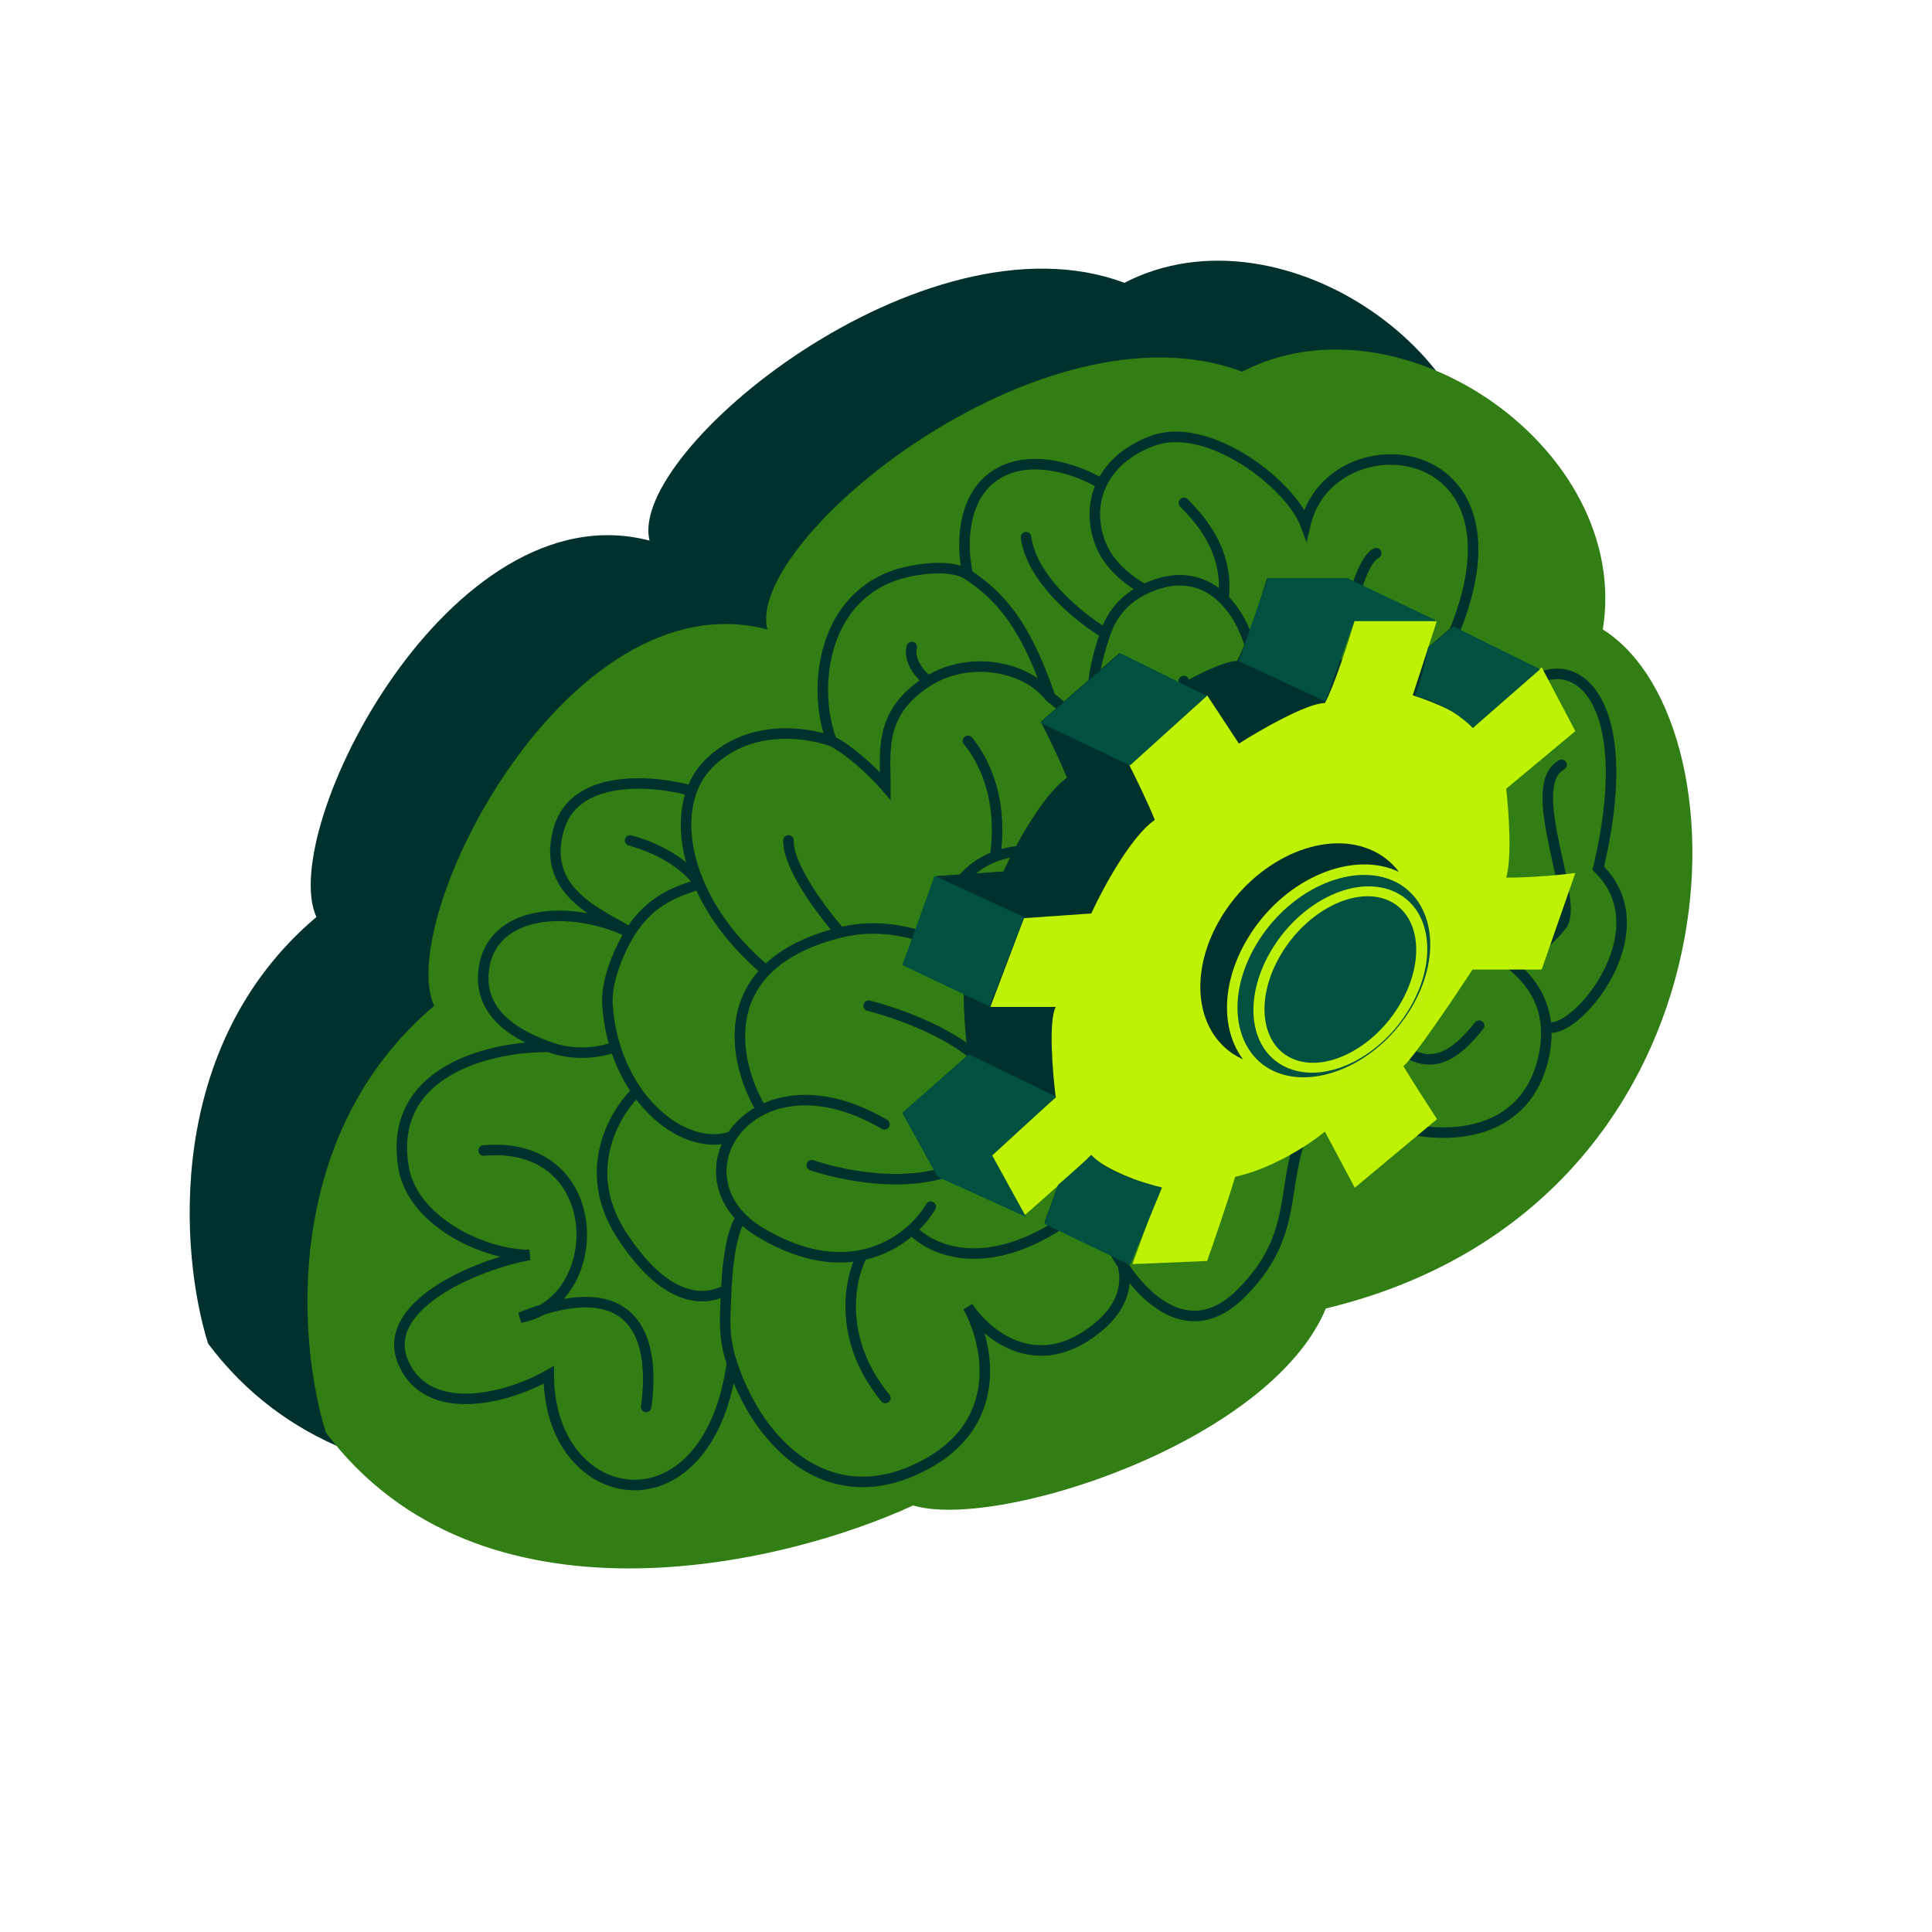 <svg xmlns="http://www.w3.org/2000/svg" width="919" height="919" fill="none"><path fill="#00312D" d="M150.501 436.204C77.593 497.84 85.782 597.166 98.99 639.124c72.908 97.228 216.611 63.661 279.349 34.724 39.624 11.937 169.587-29.682 196.334-93.705 199.222-47.901 203.943-277.605 131.726-322.985 13.868-85.725-96.259-161.686-171.545-122.621-95.097-35.81-236.753 80.3-225.857 122.62C213.9 232.199 131.68 394.969 150.501 436.204Z"/><path fill="#307E14" d="M206.517 478.462c-72.908 61.636-64.719 160.961-51.511 202.92 72.908 97.228 216.611 63.661 279.349 34.724 39.624 11.937 169.587-29.682 196.333-93.705C829.911 574.5 834.632 344.796 762.414 299.416c13.869-85.725-96.258-161.686-171.544-122.621-95.098-35.809-236.754 80.3-225.857 122.62-95.098-24.958-177.317 137.812-158.496 179.047Z"/><path stroke="#00312D" stroke-linecap="round" stroke-width="5" d="M442.728 573.977c-1.995 3.43-5.017 7.302-9.016 10.921m-13.01-50.075c-23.942-14.038-44.486-13.87-58.409-6.813m23.862 26.248c22.458 7.583 71.49 14.975 87.957-16.119 16.467-31.093-33.734-52.78-60.893-59.736m-50.926 49.607c-9.703-15.933-18.24-45.583 2.098-66.337m-2.098 66.337c-6.068 3.076-10.879 7.46-14.166 12.547m51.559-96.99c-8.351-9.456-24.968-31.448-24.622-43.77m24.622 43.77c15.834-3.929 31.683-1.445 45.885 4.495m-45.885-4.495c-16.539 4.105-27.851 10.509-35.295 18.106m132.602 36.294c-4.365-15.934-25.054-38.876-51.422-49.905m0 0c.962-12.456 8.072-33.2 27.78-40.63m97.343 49.074c-5.442-11.069-21.156-31.727-46.683-43.474m-14.316 32.057c29.882 13.594 76.836 54.66 25.591 110.169-51.244 55.509-89.068 42.889-101.574 29.64m0 0c-5.825 5.271-13.721 10.006-23.533 12.065m0 0c-12.949 2.718-29.234.776-48.495-10.748-3.561-2.13-6.572-4.497-9.066-7.03m57.561 17.778c-5.992 10.908-12.19 39.776 10.959 67.99m39.298-312.535c8.043 9.798 16.753 28.305 12.915 55.014m0 0c7.039-2.653 15.684-3.608 26.23-1.881a95.028 95.028 0 0 1 24.43 7.481m0 0c1.336-14.388 11.04-45.757 39.163-56.13m0 0c28.124-10.373 45.425 19.663 50.559 35.977m-50.559-35.977c2.102-4.883 5.023-18.315-.105-32.973m50.664 68.95c5.949-23.56 27.348-69.961 65.352-67.084m-65.352 67.084c28.44 14.03 30.974 31.392 25.375 45.107m-76.039 128.931c-5.322-32.094-16.183-92.465 26.628-108.97m0 0c6-14.486 9.968-48.036-22.166-66.352m22.166 66.352c14.796-5.704 26.301-6.133 36.173-2.157m77.692 32.093c-5.95 7.39-15.599 18.452-27.638 15.548-21.29-5.137-23.584-36.98-50.054-47.641M520.384 352.418c-1.827-22.861-.682-33.248 5.398-51.166m18.563-20.94c-6.351-3.429-15.875-10.234-20.334-20.42-4.079-9.316-4.524-20.118 0-29.688m20.334 50.108c16.513-7.977 29.013-3.897 37.632 4.604m-37.632-4.604c-9.913 4.789-15.639 12.319-18.563 20.94m118.178-16.336c-11.803.578-34.836 13.533-47.79 39.013 1.732-9.148-2.9-27.875-14.193-39.013m61.983 0c11.803-.578 31.777 18.759 35.125 40.879m-35.125-40.879c1.382-6.168 5.451-19.158 10.677-21.771m24.448 62.65c23.838 3.569 26.914 52.641 29.985 67.084-13.063-91.627 81.649-107.963 51.167 20.153 31.571 30.535-13.064 81.999-24.819 75.123m-56.333-162.36c68.088-117.078-45.193-131.231-58.135-76.392-7.217-19.199-46.498-49.642-72.993-39.588-12.324 4.676-20.013 12.067-23.946 20.389M625.87 455.79c4.926-4.18 10.245-10.471 13.238-17.804m0 0c8.547-.24 19.417.337 30.758 2.15m-35.974 74.814c5.759 21.017 86.228 45.485 100.045-10.8 1.422-5.794 1.866-11.114 1.481-15.995M633.892 514.95c-32.387 39.444-8.635 65.498-43.613 100.335-27.983 27.87-53.502-5.276-62.764-25.333 7.486 7.917 15.807 28.099-10.794 45.489-26.602 17.39-48.608-1.966-56.285-13.817 9.069 16.122 17.995 53.549-18.855 74.279-46.063 25.913-80.752-8.582-93.426-47.5M633.892 514.95c4.174-3.36 16.12-9.073 30.516-5.041M348.155 648.403c-4.23-12.99-3.277-20.939-2.674-34.88m2.674 34.88c-11.529 82.864-87.106 69.8-87.106 5.569-19.01 10.984-57.115 21.2-69.09-5.569-11.978-26.775 33.751-46.689 59.875-51.44-21.773 0-55.541-15.933-59.875-41.705-7.838-46.612 42.794-57.616 69.09-57.291m91.569 81.218c-11.555-11.736-11.994-27.014-4.491-38.628m4.491 38.628c-4.189 5.453-6.507 19.779-7.137 34.338m324.385-173.387c3.65-10.138 7.784-37.122-4.886-63.956m4.886 63.956c17.204 2.752 35.49 8.349 48.388 18.26m0 0c9.066-3.078 17.426-9.391 24.565-18.26 8.923-11.086-18.507-66.252 0-76.327m-24.565 94.587c9.563 7.349 16.163 17.069 17.164 29.759M395.54 352.418c-9.385-25.042-4.354-67.502 30.909-79.012 8.238-2.689 25.698-5.499 33.987 0m-64.896 79.012c8.709 4.484 19.734 14.655 25.587 21.466.011-16.982-3.084-35.151 20.454-49.955m-46.041 28.489c-20.476-6.532-43.6-4.505-58.914 11.391-3.323 3.449-5.866 7.634-7.59 12.371m209.178 0c-2.271-6.112-28.519-37.911-38.633-44.446m-58-7.805c19.122-12.027 46.494-7.436 58 7.805m-58-7.805c-3.326-2.479-9.556-9.178-7.869-16.145m-69.321 153.889c-15.26-12.799-25.694-27.125-31.719-41.06m0 0c-10.225 3.112-23.361 7.476-32.934 22.954m32.934-22.954c-2.632-4.633-12.903-15.281-32.934-20.816m32.934 20.816c-7.087-16.391-8.073-32.242-3.636-44.433m19.091 164.377c-14.299 5.05-32.661-3.502-45.163-21.371m0 0c-10.611 10.007-26.968 37.596-7.499 67.892 24.335 37.869 44.464 29.568 50.016 26.445m-42.517-94.337c-4.238-6.058-7.803-13.187-10.307-21.219m7.081-54.4c-5.096 8.24-11.676 22.849-10.755 34.972.527 6.933 1.805 13.432 3.674 19.428m7.081-54.4c-29.394-13.859-66.408-10.593-69.677 18.106-2.545 22.345 18.925 31.864 30.988 36.294m38.689-54.4c-13.064-8.416-43.187-18.771-33.748-49.784 7.62-25.039 42.951-23.177 63.046-17.603m-36.379 121.787c-7.506 2.822-19.62 4.403-31.608 0m46.309 171.244c3.642-25.467 0-66.677-59.875-42.458 41.5-7.591 41.5-84.875-17.422-79.471m351.916-262.366c2.988-25.024-14.355-40.82-18.803-45.717m-63.593 92.535c-11.506-33.748-23.126-47.701-39.145-58.328m63.575-43.202c-9.82-6.074-33.699-15.39-50.66-4.068-16.961 11.322-15.677 36.231-12.915 47.27m65.346 27.846c-11.481-6.802-35.094-25.471-37.707-45.727"/><path fill="#00312D" d="m532.42 310.711-37.34 32.617c2.667 5.189 8.89 17.791 12.447 26.687-11.38 7.709-24.894 32.864-30.229 44.478l-32.006 2.224-16.003 42.253h31.117c-3.556 6.524-1.482 31.382 0 42.996l-31.117 27.428 16.003 28.91c7.113-6.177 23.471-20.608 32.006-28.91 6.402 7.116 24.598 13.343 32.896 15.567l-13.336 36.323 35.562-1.482c2.964-8.402 9.78-28.169 13.336-40.03 18.493-4.151 36.156-16.062 42.675-21.498l14.225 26.687 39.119-32.617c-3.852-5.931-12.447-19.274-16.003-25.204 4.979-4.152 24.005-32.37 32.895-45.961h32.896l16.003-45.96c-5.335.741-19.382 2.224-32.896 2.224 2.845-9.489 1.186-32.123 0-42.254l32.896-27.428-16.003-30.393c-8.595 7.413-27.206 23.573-32.896 28.91-2.133-5.93-19.855-12.849-28.45-15.567l11.558-35.582h-39.119c-2.963 9.884-9.957 31.579-14.225 39.289-8.535 0-30.82 12.849-40.897 19.273l-15.114-22.98Z"/><path fill="#BFF102" d="m574.206 330.729-37.341 32.617c2.667 5.189 8.891 17.791 12.447 26.686-11.38 7.71-24.894 32.865-30.228 44.478l-32.007 2.224-16.003 42.254h31.117c-3.556 6.523-1.481 31.382 0 42.995l-31.117 27.428 16.003 28.911c7.113-6.178 23.472-20.608 32.007-28.911 6.401 7.117 24.597 13.344 32.895 15.567l-13.336 36.324 35.563-1.483c2.963-8.401 9.779-28.169 13.335-40.03 18.493-4.151 36.156-16.061 42.676-21.497l14.225 26.686 39.118-32.617c-3.852-5.93-12.447-19.273-16.003-25.204 4.979-4.151 24.005-32.37 32.895-45.96h32.896l16.003-45.96c-5.334.741-19.382 2.223-32.895 2.223 2.845-9.488 1.185-32.122 0-42.253l32.895-27.428-16.003-30.394c-8.594 7.413-27.205 23.574-32.896 28.911-2.133-5.93-19.855-12.849-28.45-15.567l11.558-35.583h-39.118c-2.964 9.884-9.958 31.58-14.225 39.289-8.535 0-30.821 12.849-40.897 19.274l-15.114-22.98Z"/><path fill="#005140" d="m487.205 436.249-42.675-19.596-15.241 42.457 41.369 19.596 16.547-42.457Zm50.296-72.164-42.675-20.333 38.102-33.041 41.151 20.333-36.578 33.041Zm-35.055 157.578-30.482 27.957 16.112 29.241-42.022-19.074-16.765-30.499 31.571-27.72 41.586 20.095Zm35.055 80.06-40.716-19.596 6.532-18.507 15.894-14c1.525 1.695 6.402 5.846 13.717 8.896 7.316 3.05 16.258 5.507 19.814 6.354l-15.241 36.853Zm146.314-306.261h-39.627l-13.717 38.123-41.151-19.061 13.717-39.395h38.103l42.675 20.333Zm48.772 22.874-41.151-20.333-12.193 10.167c-.508 3.388-2.439 12.707-6.097 22.874 13.413 3.05 23.878 11.437 27.434 15.249l32.007-27.957Z"/><ellipse cx="44.865" cy="58.246" fill="#00312D" rx="44.865" ry="58.246" transform="matrix(.925 .379 -.507 .862 609.935 386.957)"/><path fill="#005140" stroke="#BEF008" stroke-width="5" d="M662.761 416.273c21.129 8.648 26.875 36.999 10.929 64.087-15.947 27.088-46.361 40.64-67.49 31.993-21.129-8.648-26.875-36.999-10.928-64.087 15.946-27.088 46.36-40.64 67.489-31.993Z"/><ellipse cx="33.232" cy="46.424" fill="#005140" stroke="#BEF008" stroke-width="5" rx="33.232" ry="46.424" transform="matrix(.925 .379 -.507 .862 630.368 413.32)"/></svg>